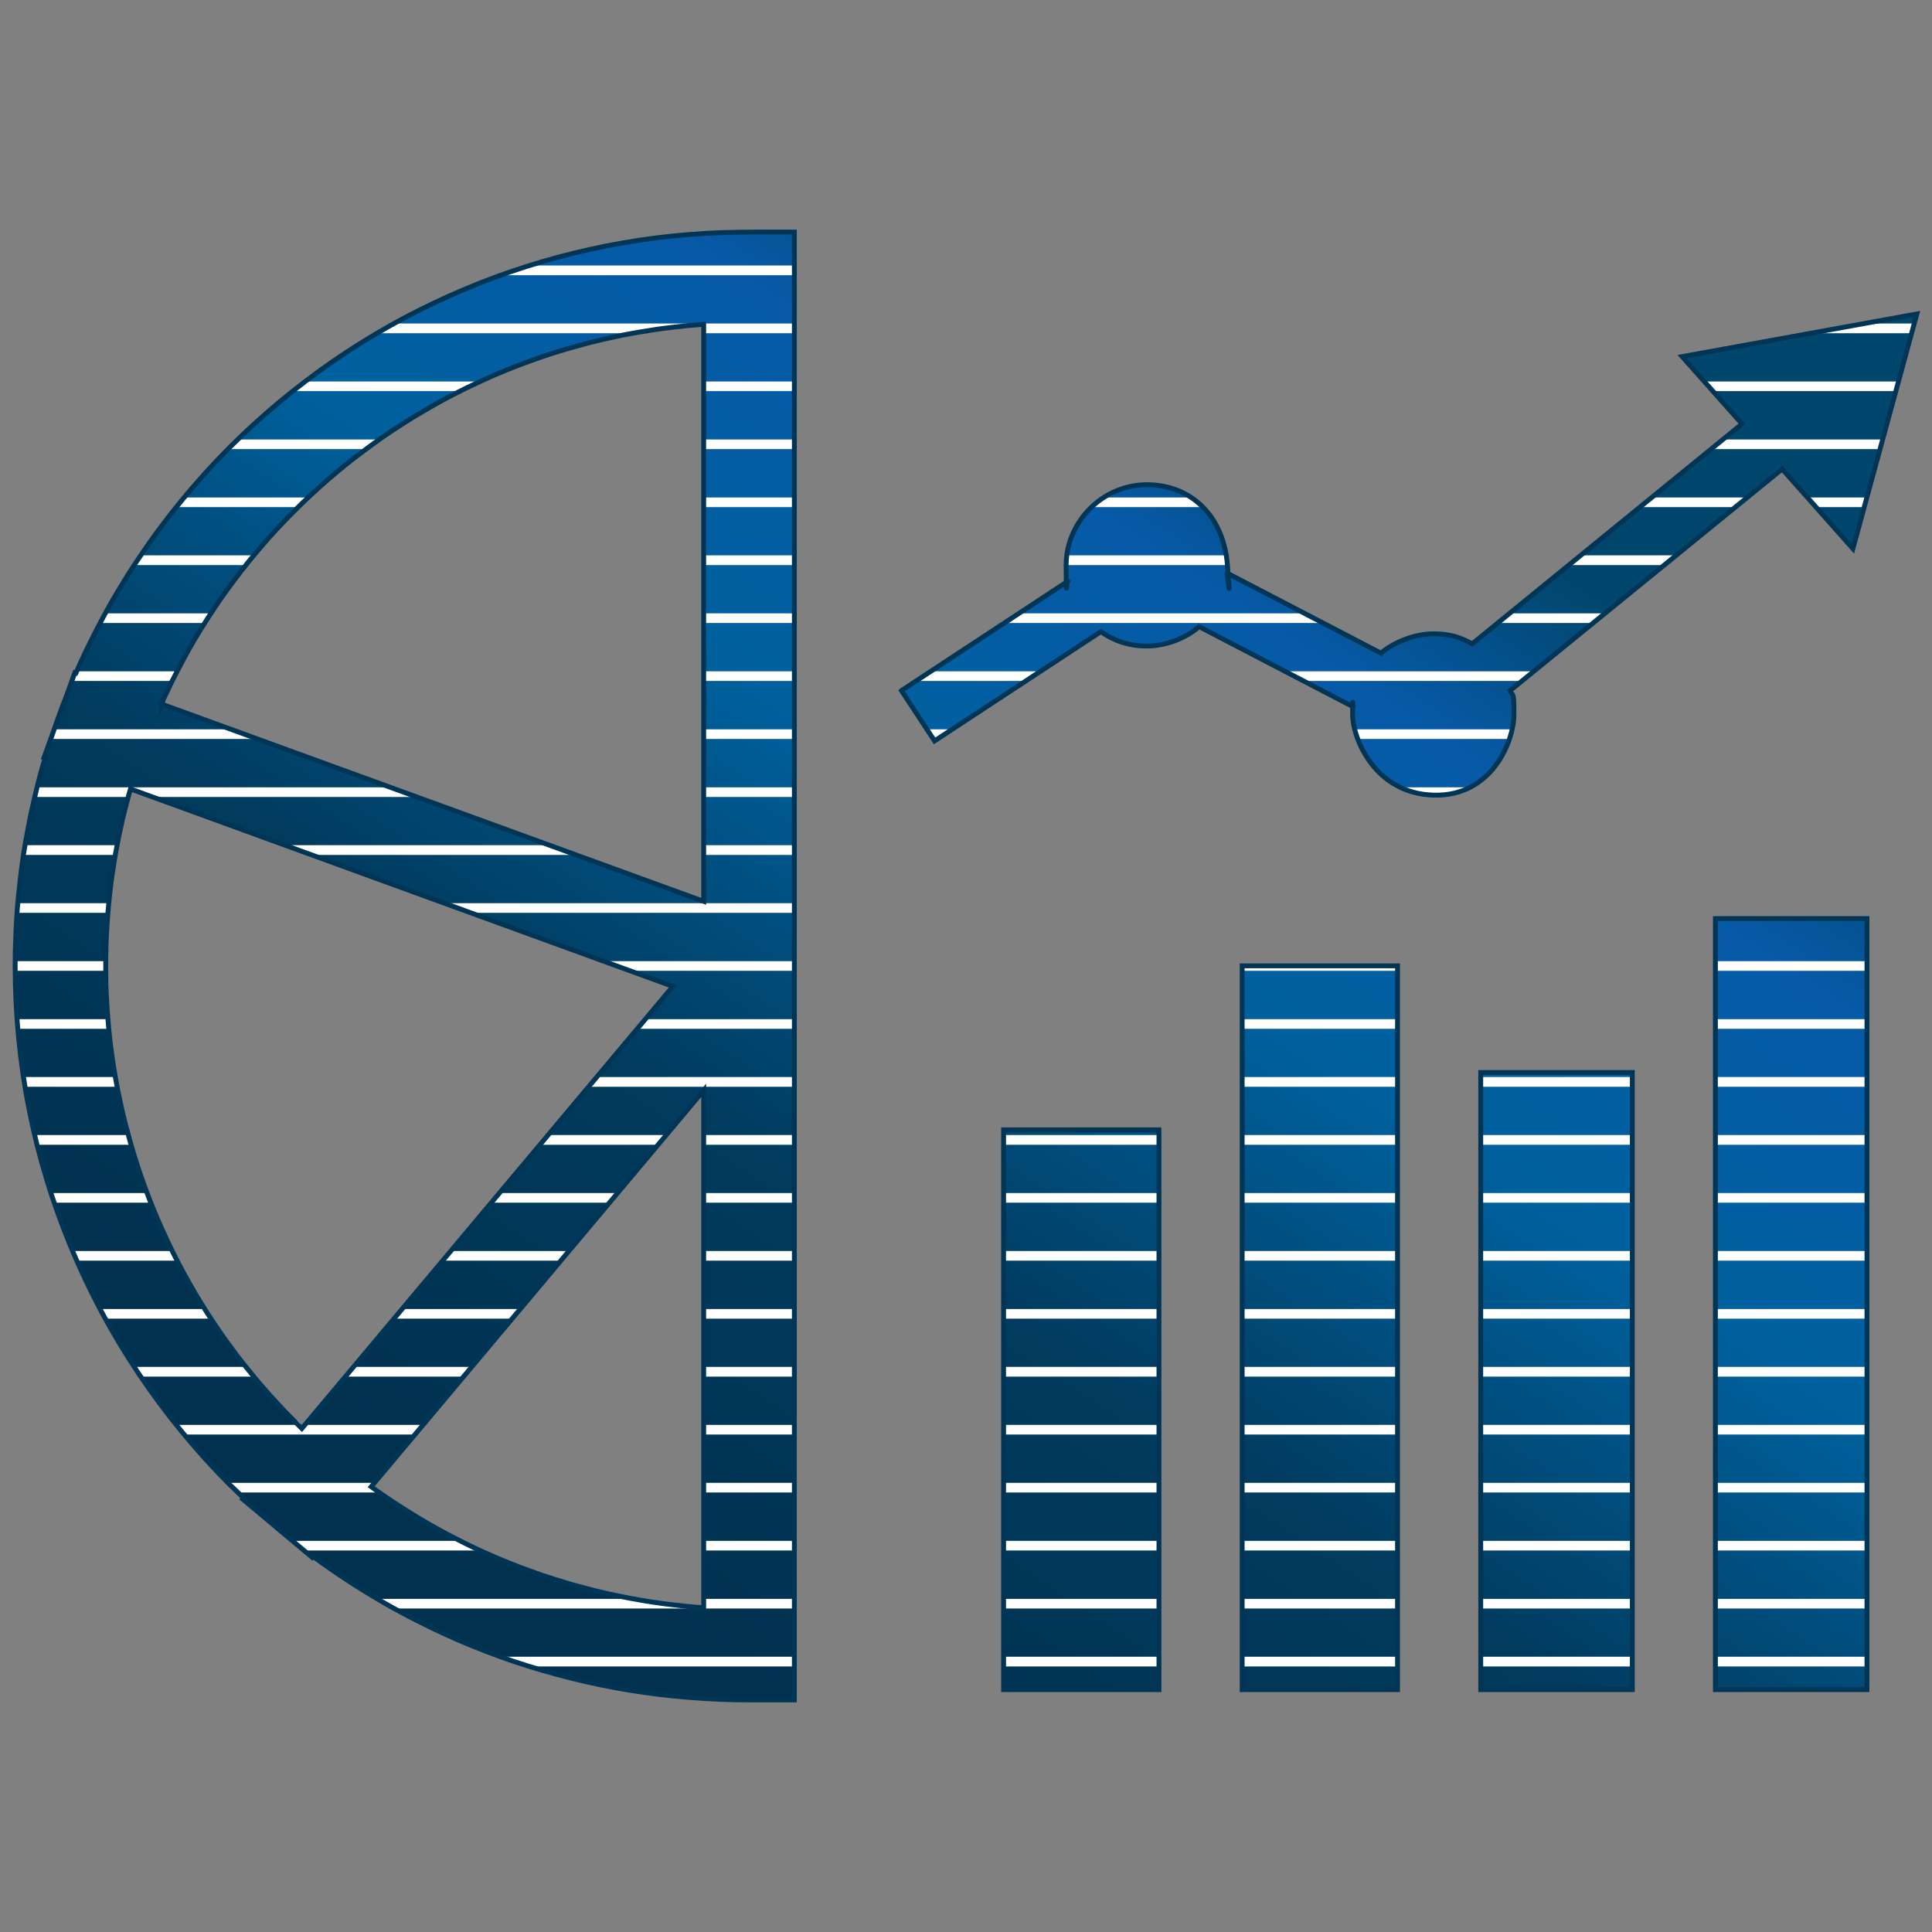 <?xml version="1.0" encoding="UTF-8"?>
<!-- Creator: CorelDRAW 2019 (64-Bit) -->
<svg xmlns="http://www.w3.org/2000/svg" xmlns:xlink="http://www.w3.org/1999/xlink" xml:space="preserve" width="1181px" height="1181px" version="1.1" shape-rendering="geometricPrecision" text-rendering="geometricPrecision" image-rendering="optimizeQuality" fill-rule="evenodd" clip-rule="evenodd" viewBox="0 0 178.57 178.57">
 <rect x="0" y="0" width="178.57" height="178.57" fill="#808080" stroke="none"/>
 <defs>
   <linearGradient id="id0" gradientUnits="userSpaceOnUse" x1="54.35" y1="145.3" x2="124.22" y2="39.89">
    <stop offset="0" stop-opacity="1" stop-color="#01314F"></stop>
    <stop offset="0.322" stop-opacity="1" stop-color="#013B5E"></stop>
    <stop offset="0.612" stop-opacity="1" stop-color="#00619E"></stop>
    <stop offset="0.851" stop-opacity="1" stop-color="#075AA8"></stop>
    <stop offset="1" stop-opacity="1" stop-color="#01466D"></stop>
   </linearGradient>
   <clipPath id="id1">
    <path d="M83.32 63.83l15.37 -10.1c-0.09,-0.48 -0.15,2.52 -0.15,-1.48 0,-3.99 3.34,-7.45 7.46,-7.45 4.11,0 7.11,2.92 7.45,7.45 0.34,4.54 -0.01,0.48 -0.03,0.72l14.22 7.4c1.3,-1.11 3.26,-1.79 4.84,-1.79 1.57,0 2.52,0.34 3.59,0.93l24.94 -20.33 -5.53 -6.22 21.69 -3.94 -5.91 21.69 -6.54 -7.36 -25.13 20.47c0.22,0.7 0.34,-0.23 0.34,2.22 0,2.44 -2.02,7.62 -7.45,7.45 -5.44,-0.16 -7.46,-5.27 -7.46,-7.45 0,-2.18 0.01,-0.48 0.04,-0.72l-14.22 -7.4c-1.31,1.11 -3.13,1.79 -4.84,1.79 -1.72,0 -3.05,-0.5 -4.25,-1.33l-15.37 10.1 -3.06 -4.65zm89.24 21.07l0 71.27 -14.01 0 0 -71.27 14.01 0zm-21.69 14.23l0 57.04 -14.01 0 0 -57.04 14.01 0zm-21.7 -9.86l0 66.9 -14.36 0 0 -66.9 14.36 0zm-22.05 15.16l0 51.74 -14.36 0 0 -51.74 14.36 0zm-92.2 -39.36l50.12 18.24 0 -53.34c-0.99,0.07 -1.99,0.17 -2.98,0.29 -1.02,0.12 -2.02,0.27 -3.01,0.44 -1.01,0.17 -2,0.37 -2.97,0.59 -0.98,0.22 -1.96,0.47 -2.94,0.75 -0.99,0.27 -1.96,0.57 -2.91,0.89 -0.95,0.32 -1.9,0.67 -2.85,1.04 -0.95,0.38 -1.88,0.77 -2.79,1.19l0 0c-0.92,0.42 -1.83,0.86 -2.72,1.32l-1 0.53c-0.63,0.35 -1.25,0.7 -1.84,1.05 -0.63,0.37 -1.24,0.74 -1.84,1.13 -0.61,0.39 -1.2,0.78 -1.78,1.18 -0.56,0.39 -1.14,0.81 -1.74,1.26 -0.59,0.44 -1.16,0.88 -1.7,1.31 -0.56,0.46 -1.11,0.91 -1.64,1.37 -0.53,0.46 -1.06,0.94 -1.59,1.43 -0.51,0.47 -1.02,0.97 -1.55,1.5 -0.53,0.53 -1.03,1.04 -1.49,1.54 -0.5,0.53 -0.97,1.06 -1.43,1.59 -0.46,0.53 -0.91,1.08 -1.37,1.64 -0.45,0.56 -0.89,1.13 -1.3,1.68 -0.42,0.56 -0.84,1.13 -1.25,1.72 -0.39,0.58 -0.79,1.17 -1.18,1.78 -0.39,0.6 -0.76,1.21 -1.13,1.82 -0.37,0.63 -0.72,1.24 -1.04,1.84l-0.5 0.95 -0.33 0.63 -0.31 0.61 -0.3 0.65 -0.31 0.63 -0.26 0.58 -0.07 0.17zm-10.75 4.98l-0.1 -0.03 0.79 -2.19c0.15,-0.44 0.31,-0.88 0.46,-1.32 0.26,-0.74 0.54,-1.46 0.82,-2.18l0.78 -2.16 0.1 0.03c0.32,-0.74 0.66,-1.48 1.02,-2.22 0.46,-0.95 0.92,-1.86 1.4,-2.75 0.52,-0.98 1.06,-1.93 1.63,-2.86 0.56,-0.95 1.15,-1.87 1.77,-2.79 0.62,-0.92 1.25,-1.83 1.91,-2.71 0.66,-0.89 1.34,-1.76 2.05,-2.62 0.7,-0.86 1.43,-1.7 2.18,-2.53 0.75,-0.83 1.51,-1.63 2.28,-2.4l0 0c1.44,-1.44 2.97,-2.83 4.56,-4.16 1.59,-1.32 3.23,-2.57 4.92,-3.74 1.7,-1.17 3.44,-2.26 5.23,-3.27 1.77,-1 3.61,-1.92 5.5,-2.77 1.87,-0.84 3.78,-1.6 5.71,-2.26 1.92,-0.66 3.88,-1.24 5.9,-1.73 1.99,-0.49 4,-0.88 6.03,-1.19 2.01,-0.3 4.05,-0.51 6.13,-0.63 0.49,-0.03 0.97,-0.05 1.46,-0.07 2.24,-0.07 4.48,-0.05 6.72,-0.05l0 135.67 -4.19 0c-1.86,0 -3.71,-0.08 -5.55,-0.23 -1.85,-0.15 -3.68,-0.37 -5.51,-0.67 -1.83,-0.3 -3.64,-0.67 -5.41,-1.12 -1.8,-0.45 -3.57,-0.97 -5.31,-1.55 -1.73,-0.59 -3.44,-1.25 -5.13,-1.98 -1.7,-0.74 -3.36,-1.54 -4.97,-2.4 -1.57,-0.83 -3.09,-1.73 -4.58,-2.68 -1.33,-0.85 -2.61,-1.73 -3.86,-2.65l-0.07 0.09 -2.51 -2.1c-0.45,-0.37 -0.89,-0.74 -1.33,-1.12l-2.57 -2.15 0.08 -0.1c-0.19,-0.18 -1.17,-1.17 -1.25,-1.21 -1.56,-1.56 -3.05,-3.21 -4.47,-4.94 -1.41,-1.72 -2.74,-3.51 -3.98,-5.36 -1.23,-1.84 -2.38,-3.75 -3.43,-5.71 -1.04,-1.96 -1.99,-3.96 -2.84,-6.02 -0.85,-2.05 -1.6,-4.13 -2.24,-6.25 -0.64,-2.1 -1.18,-4.25 -1.61,-6.44 -0.43,-2.15 -0.75,-4.34 -0.97,-6.58 -0.21,-2.21 -0.32,-4.43 -0.32,-6.67 0,-0.82 0.01,-1.68 0.05,-2.58 0.03,-0.89 0.08,-1.76 0.14,-2.59 0.07,-0.86 0.15,-1.72 0.25,-2.57 0.09,-0.88 0.21,-1.73 0.33,-2.56 0.13,-0.83 0.28,-1.67 0.44,-2.51 0.16,-0.84 0.33,-1.67 0.53,-2.51 0.18,-0.77 0.36,-1.53 0.56,-2.27 0.14,-0.53 0.3,-1.08 0.47,-1.64zm60.87 30.73l-30.73 36.63 0.49 0.36 0.5 0.35 0.51 0.35c0.46,0.32 0.97,0.65 1.53,1 0.53,0.34 1.06,0.66 1.57,0.97 0.54,0.32 1.08,0.63 1.61,0.92 0.57,0.32 1.11,0.6 1.62,0.86 0.52,0.27 1.07,0.54 1.65,0.82 0.56,0.26 1.12,0.52 1.68,0.76 0.58,0.25 1.14,0.49 1.7,0.71 0.55,0.22 1.12,0.44 1.72,0.65 0.38,0.14 0.78,0.28 1.2,0.43 0.39,0.13 0.8,0.26 1.24,0.4 0.47,0.15 0.89,0.28 1.24,0.38 0.36,0.11 0.78,0.22 1.23,0.34 0.44,0.12 0.87,0.23 1.26,0.33 0.45,0.11 0.87,0.21 1.24,0.29 0.34,0.08 0.76,0.16 1.25,0.26 0.43,0.09 0.86,0.17 1.28,0.24 0.38,0.07 0.7,0.13 0.93,0.16 0.27,0.05 0.58,0.09 0.92,0.14 0.37,0.06 0.69,0.1 0.94,0.13 0.25,0.03 0.56,0.07 0.93,0.11 0.34,0.04 0.64,0.07 0.9,0.1 0.24,0.02 0.55,0.05 0.93,0.08l0.66 0.05 0 -47.82zm-53.24 3.9c0.19,0.71 0.39,1.41 0.59,2.08 0.22,0.7 0.44,1.39 0.67,2.05 0.23,0.66 0.48,1.33 0.74,2.01 0.25,0.65 0.53,1.32 0.83,2.02 0.29,0.67 0.59,1.32 0.89,1.96 0.3,0.64 0.62,1.28 0.96,1.94 0.35,0.66 0.69,1.3 1.04,1.9 0.35,0.64 0.72,1.25 1.09,1.85l0.54 0.86c0.31,0.49 0.61,0.93 0.89,1.35 0.29,0.43 0.6,0.87 0.91,1.3 0.3,0.41 0.61,0.84 0.95,1.29 0.33,0.43 0.66,0.85 1,1.26 0.36,0.45 0.7,0.86 1.02,1.24 0.31,0.36 0.66,0.76 1.06,1.21 0.36,0.4 0.73,0.8 1.08,1.17 0.34,0.36 0.72,0.75 1.13,1.16 0,0.01 0.67,0.66 0.71,0.7l34.29 -40.86 -50.13 -18.25 -0.14 0.48c-0.07,0.24 -0.14,0.51 -0.21,0.79 -0.06,0.24 -0.13,0.51 -0.21,0.81 -0.07,0.28 -0.13,0.55 -0.2,0.83 -0.05,0.24 -0.11,0.52 -0.18,0.84 -0.09,0.39 -0.15,0.67 -0.18,0.85 -0.05,0.23 -0.1,0.51 -0.16,0.83l-0.1 0.52c-0.07,0.42 -0.14,0.85 -0.21,1.3 -0.08,0.48 -0.14,0.91 -0.19,1.28 -0.05,0.4 -0.1,0.82 -0.15,1.28 -0.04,0.4 -0.09,0.83 -0.13,1.32 -0.04,0.48 -0.07,0.92 -0.1,1.32 -0.03,0.45 -0.05,0.88 -0.07,1.29 -0.02,0.44 -0.04,0.87 -0.04,1.29 -0.01,0.36 -0.02,0.81 -0.02,1.33l0.01 0.88c0,0.28 0.01,0.55 0.01,0.82 0.01,0.26 0.02,0.54 0.03,0.84 0.01,0.25 0.03,0.54 0.05,0.85 0.01,0.24 0.03,0.52 0.05,0.83 0.02,0.25 0.04,0.54 0.07,0.86 0.03,0.35 0.05,0.64 0.07,0.85 0.03,0.24 0.06,0.51 0.09,0.82l0.06 0.52c0.05,0.4 0.1,0.75 0.14,1.04 0.05,0.37 0.1,0.71 0.15,1.01 0.04,0.27 0.1,0.61 0.17,1.01 0.07,0.36 0.13,0.71 0.19,1.04 0.07,0.33 0.14,0.67 0.21,1.01 0.07,0.35 0.15,0.68 0.22,1.01 0.08,0.33 0.16,0.66 0.24,1 0.09,0.33 0.17,0.67 0.27,1.01z"></path>
   </clipPath>
 </defs>
 <g id="Слой_x0020_1">
  <rect fill="none" width="178.57" height="178.57"></rect>
  <path fill="url(#id0)" d="M83.32 63.83l15.37 -10.1c-0.09,-0.48 -0.15,2.52 -0.15,-1.48 0,-3.99 3.34,-7.45 7.46,-7.45 4.11,0 7.11,2.92 7.45,7.45 0.34,4.54 -0.01,0.48 -0.03,0.72l14.22 7.4c1.3,-1.11 3.26,-1.79 4.84,-1.79 1.57,0 2.52,0.34 3.59,0.93l24.94 -20.33 -5.53 -6.22 21.69 -3.94 -5.91 21.69 -6.54 -7.36 -25.13 20.47c0.22,0.7 0.34,-0.23 0.34,2.22 0,2.44 -2.02,7.62 -7.45,7.45 -5.44,-0.16 -7.46,-5.27 -7.46,-7.45 0,-2.18 0.01,-0.48 0.04,-0.72l-14.22 -7.4c-1.31,1.11 -3.13,1.79 -4.84,1.79 -1.72,0 -3.05,-0.5 -4.25,-1.33l-15.37 10.1 -3.06 -4.65zm89.24 21.07l0 71.27 -14.01 0 0 -71.27 14.01 0zm-21.69 14.23l0 57.04 -14.01 0 0 -57.04 14.01 0zm-21.7 -9.86l0 66.9 -14.36 0 0 -66.9 14.36 0zm-22.05 15.16l0 51.74 -14.36 0 0 -51.74 14.36 0zm-92.2 -39.36l50.12 18.24 0 -53.34c-0.99,0.07 -1.99,0.17 -2.98,0.29 -1.02,0.12 -2.02,0.27 -3.01,0.44 -1.01,0.17 -2,0.37 -2.97,0.59 -0.98,0.22 -1.96,0.47 -2.94,0.75 -0.99,0.27 -1.96,0.57 -2.91,0.89 -0.95,0.32 -1.9,0.67 -2.85,1.04 -0.95,0.38 -1.88,0.77 -2.79,1.19l0 0c-0.92,0.42 -1.83,0.86 -2.72,1.32l-1 0.53c-0.63,0.35 -1.25,0.7 -1.84,1.05 -0.63,0.37 -1.24,0.74 -1.84,1.13 -0.61,0.39 -1.2,0.78 -1.78,1.18 -0.56,0.39 -1.14,0.81 -1.74,1.26 -0.59,0.44 -1.16,0.88 -1.7,1.31 -0.56,0.46 -1.11,0.91 -1.64,1.37 -0.53,0.46 -1.06,0.94 -1.59,1.43 -0.51,0.47 -1.02,0.97 -1.55,1.5 -0.53,0.53 -1.03,1.04 -1.49,1.54 -0.5,0.53 -0.97,1.06 -1.43,1.59 -0.46,0.53 -0.91,1.08 -1.37,1.64 -0.45,0.56 -0.89,1.13 -1.3,1.68 -0.42,0.56 -0.84,1.13 -1.25,1.72 -0.39,0.58 -0.79,1.17 -1.18,1.78 -0.39,0.6 -0.76,1.21 -1.13,1.82 -0.37,0.63 -0.72,1.24 -1.04,1.84l-0.5 0.95 -0.33 0.63 -0.31 0.61 -0.3 0.65 -0.31 0.63 -0.26 0.58 -0.07 0.17zm-10.75 4.98l-0.1 -0.03 0.79 -2.19c0.15,-0.44 0.31,-0.88 0.46,-1.32 0.26,-0.74 0.54,-1.46 0.82,-2.18l0.78 -2.16 0.1 0.03c0.32,-0.74 0.66,-1.48 1.02,-2.22 0.46,-0.95 0.92,-1.86 1.4,-2.75 0.52,-0.98 1.06,-1.93 1.63,-2.86 0.56,-0.95 1.15,-1.87 1.77,-2.79 0.62,-0.92 1.25,-1.83 1.91,-2.71 0.66,-0.89 1.34,-1.76 2.05,-2.62 0.7,-0.86 1.43,-1.7 2.18,-2.53 0.75,-0.83 1.51,-1.63 2.28,-2.4l0 0c1.44,-1.44 2.97,-2.83 4.56,-4.16 1.59,-1.32 3.23,-2.57 4.92,-3.74 1.7,-1.17 3.44,-2.26 5.23,-3.27 1.77,-1 3.61,-1.92 5.5,-2.77 1.87,-0.84 3.78,-1.6 5.71,-2.26 1.92,-0.66 3.88,-1.24 5.9,-1.73 1.99,-0.49 4,-0.88 6.03,-1.19 2.01,-0.3 4.05,-0.51 6.13,-0.63 0.49,-0.03 0.97,-0.05 1.46,-0.07 2.24,-0.07 4.48,-0.05 6.72,-0.05l0 135.67 -4.19 0c-1.86,0 -3.71,-0.08 -5.55,-0.23 -1.85,-0.15 -3.68,-0.37 -5.51,-0.67 -1.83,-0.3 -3.64,-0.67 -5.41,-1.12 -1.8,-0.45 -3.57,-0.97 -5.31,-1.55 -1.73,-0.59 -3.44,-1.25 -5.13,-1.98 -1.7,-0.74 -3.36,-1.54 -4.97,-2.4 -1.57,-0.83 -3.09,-1.73 -4.58,-2.68 -1.33,-0.85 -2.61,-1.73 -3.86,-2.65l-0.07 0.09 -2.51 -2.1c-0.45,-0.37 -0.89,-0.74 -1.33,-1.12l-2.57 -2.15 0.08 -0.1c-0.19,-0.18 -1.17,-1.17 -1.25,-1.21 -1.56,-1.56 -3.05,-3.21 -4.47,-4.94 -1.41,-1.72 -2.74,-3.51 -3.98,-5.36 -1.23,-1.84 -2.38,-3.75 -3.43,-5.71 -1.04,-1.96 -1.99,-3.96 -2.84,-6.02 -0.85,-2.05 -1.6,-4.13 -2.24,-6.25 -0.64,-2.1 -1.18,-4.25 -1.61,-6.44 -0.43,-2.15 -0.75,-4.34 -0.97,-6.58 -0.21,-2.21 -0.32,-4.43 -0.32,-6.67 0,-0.82 0.01,-1.68 0.05,-2.58 0.03,-0.89 0.08,-1.76 0.14,-2.59 0.07,-0.86 0.15,-1.72 0.25,-2.57 0.09,-0.88 0.21,-1.73 0.33,-2.56 0.13,-0.83 0.28,-1.67 0.44,-2.51 0.16,-0.84 0.33,-1.67 0.53,-2.51 0.18,-0.77 0.36,-1.53 0.56,-2.27 0.14,-0.53 0.3,-1.08 0.47,-1.64zm60.87 30.73l-30.73 36.63 0.49 0.36 0.5 0.35 0.51 0.35c0.46,0.32 0.97,0.65 1.53,1 0.53,0.34 1.06,0.66 1.57,0.97 0.54,0.32 1.08,0.63 1.61,0.92 0.57,0.32 1.11,0.6 1.62,0.86 0.52,0.27 1.07,0.54 1.65,0.82 0.56,0.26 1.12,0.52 1.68,0.76 0.58,0.25 1.14,0.49 1.7,0.71 0.55,0.22 1.12,0.44 1.72,0.65 0.38,0.14 0.78,0.28 1.2,0.43 0.39,0.13 0.8,0.26 1.24,0.4 0.47,0.15 0.89,0.28 1.24,0.38 0.36,0.11 0.78,0.22 1.23,0.34 0.44,0.12 0.87,0.23 1.26,0.33 0.45,0.11 0.87,0.21 1.24,0.29 0.34,0.08 0.76,0.16 1.25,0.26 0.43,0.09 0.86,0.17 1.28,0.24 0.38,0.07 0.7,0.13 0.93,0.16 0.27,0.05 0.58,0.09 0.92,0.14 0.37,0.06 0.69,0.1 0.94,0.13 0.25,0.03 0.56,0.07 0.93,0.11 0.34,0.04 0.64,0.07 0.9,0.1 0.24,0.02 0.55,0.05 0.93,0.08l0.66 0.05 0 -47.82zm-53.24 3.9c0.19,0.71 0.39,1.41 0.59,2.08 0.22,0.7 0.44,1.39 0.67,2.05 0.23,0.66 0.48,1.33 0.74,2.01 0.25,0.65 0.53,1.32 0.83,2.02 0.29,0.67 0.59,1.32 0.89,1.96 0.3,0.64 0.62,1.28 0.96,1.94 0.35,0.66 0.69,1.3 1.04,1.9 0.35,0.64 0.72,1.25 1.09,1.85l0.54 0.86c0.31,0.49 0.61,0.93 0.89,1.35 0.29,0.43 0.6,0.87 0.91,1.3 0.3,0.41 0.61,0.84 0.95,1.29 0.33,0.43 0.66,0.85 1,1.26 0.36,0.45 0.7,0.86 1.02,1.24 0.31,0.36 0.66,0.76 1.06,1.21 0.36,0.4 0.73,0.8 1.08,1.17 0.34,0.36 0.72,0.75 1.13,1.16 0,0.01 0.67,0.66 0.71,0.7l34.29 -40.86 -50.13 -18.25 -0.14 0.48c-0.07,0.24 -0.14,0.51 -0.21,0.79 -0.06,0.24 -0.13,0.51 -0.21,0.81 -0.07,0.28 -0.13,0.55 -0.2,0.83 -0.05,0.24 -0.11,0.52 -0.18,0.84 -0.09,0.39 -0.15,0.67 -0.18,0.85 -0.05,0.23 -0.1,0.51 -0.16,0.83l-0.1 0.52c-0.07,0.42 -0.14,0.85 -0.21,1.3 -0.08,0.48 -0.14,0.91 -0.19,1.28 -0.05,0.4 -0.1,0.82 -0.15,1.28 -0.04,0.4 -0.09,0.83 -0.13,1.32 -0.04,0.48 -0.07,0.92 -0.1,1.32 -0.03,0.45 -0.05,0.88 -0.07,1.29 -0.02,0.44 -0.04,0.87 -0.04,1.29 -0.01,0.36 -0.02,0.81 -0.02,1.33l0.01 0.88c0,0.28 0.01,0.55 0.01,0.82 0.01,0.26 0.02,0.54 0.03,0.84 0.01,0.25 0.03,0.54 0.05,0.85 0.01,0.24 0.03,0.52 0.05,0.83 0.02,0.25 0.04,0.54 0.07,0.86 0.03,0.35 0.05,0.64 0.07,0.85 0.03,0.24 0.06,0.51 0.09,0.82l0.06 0.52c0.05,0.4 0.1,0.75 0.14,1.04 0.05,0.37 0.1,0.71 0.15,1.01 0.04,0.27 0.1,0.61 0.17,1.01 0.07,0.36 0.13,0.71 0.19,1.04 0.07,0.33 0.14,0.67 0.21,1.01 0.07,0.35 0.15,0.68 0.22,1.01 0.08,0.33 0.16,0.66 0.24,1 0.09,0.33 0.17,0.67 0.27,1.01z"></path>
  <g clip-path="url(#id1)">
   <g id="_1873841238768">
    <path id="1" fill="white" fill-rule="nonzero" d="M-3.89 -7.6l186.36 0 0 0.89 -186.36 0 0 -0.89zm0 5.36l186.36 0 0 0.89 -186.36 0 0 -0.89zm0 5.35l186.36 0 0 0.9 -186.36 0 0 -0.9zm0 5.36l186.36 0 0 0.89 -186.36 0 0 -0.89zm0 5.36l186.36 0 0 0.89 -186.36 0 0 -0.89zm0 5.36l186.36 0 0 0.89 -186.36 0 0 -0.89zm0 5.35l186.36 0 0 0.9 -186.36 0 0 -0.9zm0 5.36l186.36 0 0 0.9 -186.36 0 0 -0.9zm0 5.36l186.36 0 0 0.89 -186.36 0 0 -0.89zm0 5.36l186.36 0 0 0.89 -186.36 0 0 -0.89zm0 5.36l186.36 0 0 0.89 -186.36 0 0 -0.89zm0 5.35l186.36 0 0 0.9 -186.36 0 0 -0.9zm0 5.36l186.36 0 0 0.89 -186.36 0 0 -0.89zm0 5.36l186.36 0 0 0.89 -186.36 0 0 -0.89zm0 5.36l186.36 0 0 0.89 -186.36 0 0 -0.89zm0 5.36l186.36 0 0 0.89 -186.36 0 0 -0.89zm0 5.35l186.36 0 0 0.9 -186.36 0 0 -0.9zm0 5.36l186.36 0 0 0.89 -186.36 0 0 -0.89zm0 5.36l186.36 0 0 0.89 -186.36 0 0 -0.89zm0 5.36l186.36 0 0 0.89 -186.36 0 0 -0.89zm0 5.35l186.36 0 0 0.9 -186.36 0 0 -0.9zm0 5.36l186.36 0 0 0.9 -186.36 0 0 -0.9zm0 5.36l186.36 0 0 0.89 -186.36 0 0 -0.89zm0 5.36l186.36 0 0 0.89 -186.36 0 0 -0.89zm0 5.36l186.36 0 0 0.89 -186.36 0 0 -0.89zm0 5.35l186.36 0 0 0.9 -186.36 0 0 -0.9zm0 5.36l186.36 0 0 0.89 -186.36 0 0 -0.89zm0 5.36l186.36 0 0 0.89 -186.36 0 0 -0.89zm0 5.36l186.36 0 0 0.89 -186.36 0 0 -0.89zm0 5.36l186.36 0 0 0.89 -186.36 0 0 -0.89zm0 5.35l186.36 0 0 0.9 -186.36 0 0 -0.9zm0 5.36l186.36 0 0 0.89 -186.36 0 0 -0.89zm0 5.36l186.36 0 0 0.89 -186.36 0 0 -0.89zm0 5.36l186.36 0 0 0.89 -186.36 0 0 -0.89zm0 5.35l186.36 0 0 0.9 -186.36 0 0 -0.9zm0 5.36l186.36 0 0 0.89 -186.36 0 0 -0.89zm0 5.36l186.36 0 0 0.89 -186.36 0 0 -0.89z"></path>
   </g>
  </g>
  <path fill="none" stroke="#013555" stroke-width="0.45" stroke-miterlimit="22.926" d="M83.32 63.83l15.37 -10.1c-0.09,-0.48 -0.15,2.52 -0.15,-1.48 0,-3.99 3.34,-7.45 7.46,-7.45 4.11,0 7.11,2.92 7.45,7.45 0.34,4.54 -0.01,0.48 -0.03,0.72l14.22 7.4c1.3,-1.11 3.26,-1.79 4.84,-1.79 1.57,0 2.52,0.34 3.59,0.93l24.94 -20.33 -5.53 -6.22 21.69 -3.94 -5.91 21.69 -6.54 -7.36 -25.13 20.47c0.22,0.7 0.34,-0.23 0.34,2.22 0,2.44 -2.02,7.62 -7.45,7.45 -5.44,-0.16 -7.46,-5.27 -7.46,-7.45 0,-2.18 0.01,-0.48 0.04,-0.72l-14.22 -7.4c-1.31,1.11 -3.13,1.79 -4.84,1.79 -1.72,0 -3.05,-0.5 -4.25,-1.33l-15.37 10.1 -3.06 -4.65zm89.24 21.07l0 71.27 -14.01 0 0 -71.27 14.01 0zm-21.69 14.23l0 57.04 -14.01 0 0 -57.04 14.01 0zm-21.7 -9.86l0 66.9 -14.36 0 0 -66.9 14.36 0zm-22.05 15.16l0 51.74 -14.36 0 0 -51.74 14.36 0zm-92.2 -39.36l50.12 18.24 0 -53.34c-0.99,0.07 -1.99,0.17 -2.98,0.29 -1.02,0.12 -2.02,0.27 -3.01,0.44 -1.01,0.17 -2,0.37 -2.97,0.59 -0.98,0.22 -1.96,0.47 -2.94,0.75 -0.99,0.27 -1.96,0.57 -2.91,0.89 -0.95,0.32 -1.9,0.67 -2.85,1.04 -0.95,0.38 -1.88,0.77 -2.79,1.19l0 0c-0.92,0.42 -1.83,0.86 -2.72,1.32l-1 0.53c-0.63,0.35 -1.25,0.7 -1.84,1.05 -0.63,0.37 -1.24,0.74 -1.84,1.13 -0.61,0.39 -1.2,0.78 -1.78,1.18 -0.56,0.39 -1.14,0.81 -1.74,1.26 -0.59,0.44 -1.16,0.88 -1.7,1.31 -0.56,0.46 -1.11,0.91 -1.64,1.37 -0.53,0.46 -1.06,0.94 -1.59,1.43 -0.51,0.47 -1.02,0.97 -1.55,1.5 -0.53,0.53 -1.03,1.04 -1.49,1.54 -0.5,0.53 -0.97,1.06 -1.43,1.59 -0.46,0.53 -0.91,1.08 -1.37,1.64 -0.45,0.56 -0.89,1.13 -1.3,1.68 -0.42,0.56 -0.84,1.13 -1.25,1.72 -0.39,0.58 -0.79,1.17 -1.18,1.78 -0.39,0.6 -0.76,1.21 -1.13,1.82 -0.37,0.63 -0.72,1.24 -1.04,1.84l-0.5 0.95 -0.33 0.63 -0.31 0.61 -0.3 0.65 -0.31 0.63 -0.26 0.58 -0.07 0.17zm-10.75 4.98l-0.1 -0.03 0.79 -2.19c0.15,-0.44 0.31,-0.88 0.46,-1.32 0.26,-0.74 0.54,-1.46 0.82,-2.18l0.78 -2.16 0.1 0.03c0.32,-0.74 0.66,-1.48 1.02,-2.22 0.46,-0.95 0.92,-1.86 1.4,-2.75 0.52,-0.98 1.06,-1.93 1.63,-2.86 0.56,-0.95 1.15,-1.87 1.77,-2.79 0.62,-0.92 1.25,-1.83 1.91,-2.71 0.66,-0.89 1.34,-1.76 2.05,-2.62 0.7,-0.86 1.43,-1.7 2.18,-2.53 0.75,-0.83 1.51,-1.63 2.28,-2.4l0 0c1.44,-1.44 2.97,-2.83 4.56,-4.16 1.59,-1.32 3.23,-2.57 4.92,-3.74 1.7,-1.17 3.44,-2.26 5.23,-3.27 1.77,-1 3.61,-1.92 5.5,-2.77 1.87,-0.84 3.78,-1.6 5.71,-2.26 1.92,-0.66 3.88,-1.24 5.9,-1.73 1.99,-0.49 4,-0.88 6.03,-1.19 2.01,-0.3 4.05,-0.51 6.13,-0.63 0.49,-0.03 0.97,-0.05 1.46,-0.07 2.24,-0.07 4.48,-0.05 6.72,-0.05l0 135.67 -4.19 0c-1.86,0 -3.71,-0.08 -5.55,-0.23 -1.85,-0.15 -3.68,-0.37 -5.51,-0.67 -1.83,-0.3 -3.64,-0.67 -5.41,-1.12 -1.8,-0.45 -3.57,-0.97 -5.31,-1.55 -1.73,-0.59 -3.44,-1.25 -5.13,-1.98 -1.7,-0.74 -3.36,-1.54 -4.97,-2.4 -1.57,-0.83 -3.09,-1.73 -4.58,-2.68 -1.33,-0.85 -2.61,-1.73 -3.86,-2.65l-0.07 0.09 -2.51 -2.1c-0.45,-0.37 -0.89,-0.74 -1.33,-1.12l-2.57 -2.15 0.08 -0.1c-0.19,-0.18 -1.17,-1.17 -1.25,-1.21 -1.56,-1.56 -3.05,-3.21 -4.47,-4.94 -1.41,-1.72 -2.74,-3.51 -3.98,-5.36 -1.23,-1.84 -2.38,-3.75 -3.43,-5.71 -1.04,-1.96 -1.99,-3.96 -2.84,-6.02 -0.85,-2.05 -1.6,-4.13 -2.24,-6.25 -0.64,-2.1 -1.18,-4.25 -1.61,-6.44 -0.43,-2.15 -0.75,-4.34 -0.97,-6.58 -0.21,-2.21 -0.32,-4.43 -0.32,-6.67 0,-0.82 0.01,-1.68 0.05,-2.58 0.03,-0.89 0.08,-1.76 0.14,-2.59 0.07,-0.86 0.15,-1.72 0.25,-2.57 0.09,-0.88 0.21,-1.73 0.33,-2.56 0.13,-0.83 0.28,-1.67 0.44,-2.51 0.16,-0.84 0.33,-1.67 0.53,-2.51 0.18,-0.77 0.36,-1.53 0.56,-2.27 0.14,-0.53 0.3,-1.08 0.47,-1.64zm60.87 30.73l-30.73 36.63 0.49 0.36 0.5 0.35 0.51 0.35c0.46,0.32 0.97,0.65 1.53,1 0.53,0.34 1.06,0.66 1.57,0.97 0.54,0.32 1.08,0.63 1.61,0.92 0.57,0.32 1.11,0.6 1.62,0.86 0.52,0.27 1.07,0.54 1.65,0.82 0.56,0.26 1.12,0.52 1.68,0.76 0.58,0.25 1.14,0.49 1.7,0.71 0.55,0.22 1.12,0.44 1.72,0.65 0.38,0.14 0.78,0.28 1.2,0.43 0.39,0.13 0.8,0.26 1.24,0.4 0.47,0.15 0.89,0.28 1.24,0.38 0.36,0.11 0.78,0.22 1.23,0.34 0.44,0.12 0.87,0.23 1.26,0.33 0.45,0.11 0.87,0.21 1.24,0.29 0.34,0.08 0.76,0.16 1.25,0.26 0.43,0.09 0.86,0.17 1.28,0.24 0.38,0.07 0.7,0.13 0.93,0.16 0.27,0.05 0.58,0.09 0.92,0.14 0.37,0.06 0.69,0.1 0.94,0.13 0.25,0.03 0.56,0.07 0.93,0.11 0.34,0.04 0.64,0.07 0.9,0.1 0.24,0.02 0.55,0.05 0.93,0.08l0.66 0.05 0 -47.82zm-53.24 3.9c0.19,0.71 0.39,1.41 0.59,2.08 0.22,0.7 0.44,1.39 0.67,2.05 0.23,0.66 0.48,1.33 0.74,2.01 0.25,0.65 0.53,1.32 0.83,2.02 0.29,0.67 0.59,1.32 0.89,1.96 0.3,0.64 0.62,1.28 0.96,1.94 0.35,0.66 0.69,1.3 1.04,1.9 0.35,0.64 0.72,1.25 1.09,1.85l0.54 0.86c0.31,0.49 0.61,0.93 0.89,1.35 0.29,0.43 0.6,0.87 0.91,1.3 0.3,0.41 0.61,0.84 0.95,1.29 0.33,0.43 0.66,0.85 1,1.26 0.36,0.45 0.7,0.86 1.02,1.24 0.31,0.36 0.66,0.76 1.06,1.21 0.36,0.4 0.73,0.8 1.08,1.17 0.34,0.36 0.72,0.75 1.13,1.16 0,0.01 0.67,0.66 0.71,0.7l34.29 -40.86 -50.13 -18.25 -0.14 0.48c-0.07,0.24 -0.14,0.51 -0.21,0.79 -0.06,0.24 -0.13,0.51 -0.21,0.81 -0.07,0.28 -0.13,0.55 -0.2,0.83 -0.05,0.24 -0.11,0.52 -0.18,0.84 -0.09,0.39 -0.15,0.67 -0.18,0.85 -0.05,0.23 -0.1,0.51 -0.16,0.83l-0.1 0.52c-0.07,0.42 -0.14,0.85 -0.21,1.3 -0.08,0.48 -0.14,0.91 -0.19,1.28 -0.05,0.4 -0.1,0.82 -0.15,1.28 -0.04,0.4 -0.09,0.83 -0.13,1.32 -0.04,0.48 -0.07,0.92 -0.1,1.32 -0.03,0.45 -0.05,0.88 -0.07,1.29 -0.02,0.44 -0.04,0.87 -0.04,1.29 -0.01,0.36 -0.02,0.81 -0.02,1.33l0.01 0.88c0,0.28 0.01,0.55 0.01,0.82 0.01,0.26 0.02,0.54 0.03,0.84 0.01,0.25 0.03,0.54 0.05,0.85 0.01,0.24 0.03,0.52 0.05,0.83 0.02,0.25 0.04,0.54 0.07,0.86 0.03,0.35 0.05,0.64 0.07,0.85 0.03,0.24 0.06,0.51 0.09,0.82l0.06 0.52c0.05,0.4 0.1,0.75 0.14,1.04 0.05,0.37 0.1,0.71 0.15,1.01 0.04,0.27 0.1,0.61 0.17,1.01 0.07,0.36 0.13,0.71 0.19,1.04 0.07,0.33 0.14,0.67 0.21,1.01 0.07,0.35 0.15,0.68 0.22,1.01 0.08,0.33 0.16,0.66 0.24,1 0.09,0.33 0.17,0.67 0.27,1.01z"></path>
 </g>
</svg>

